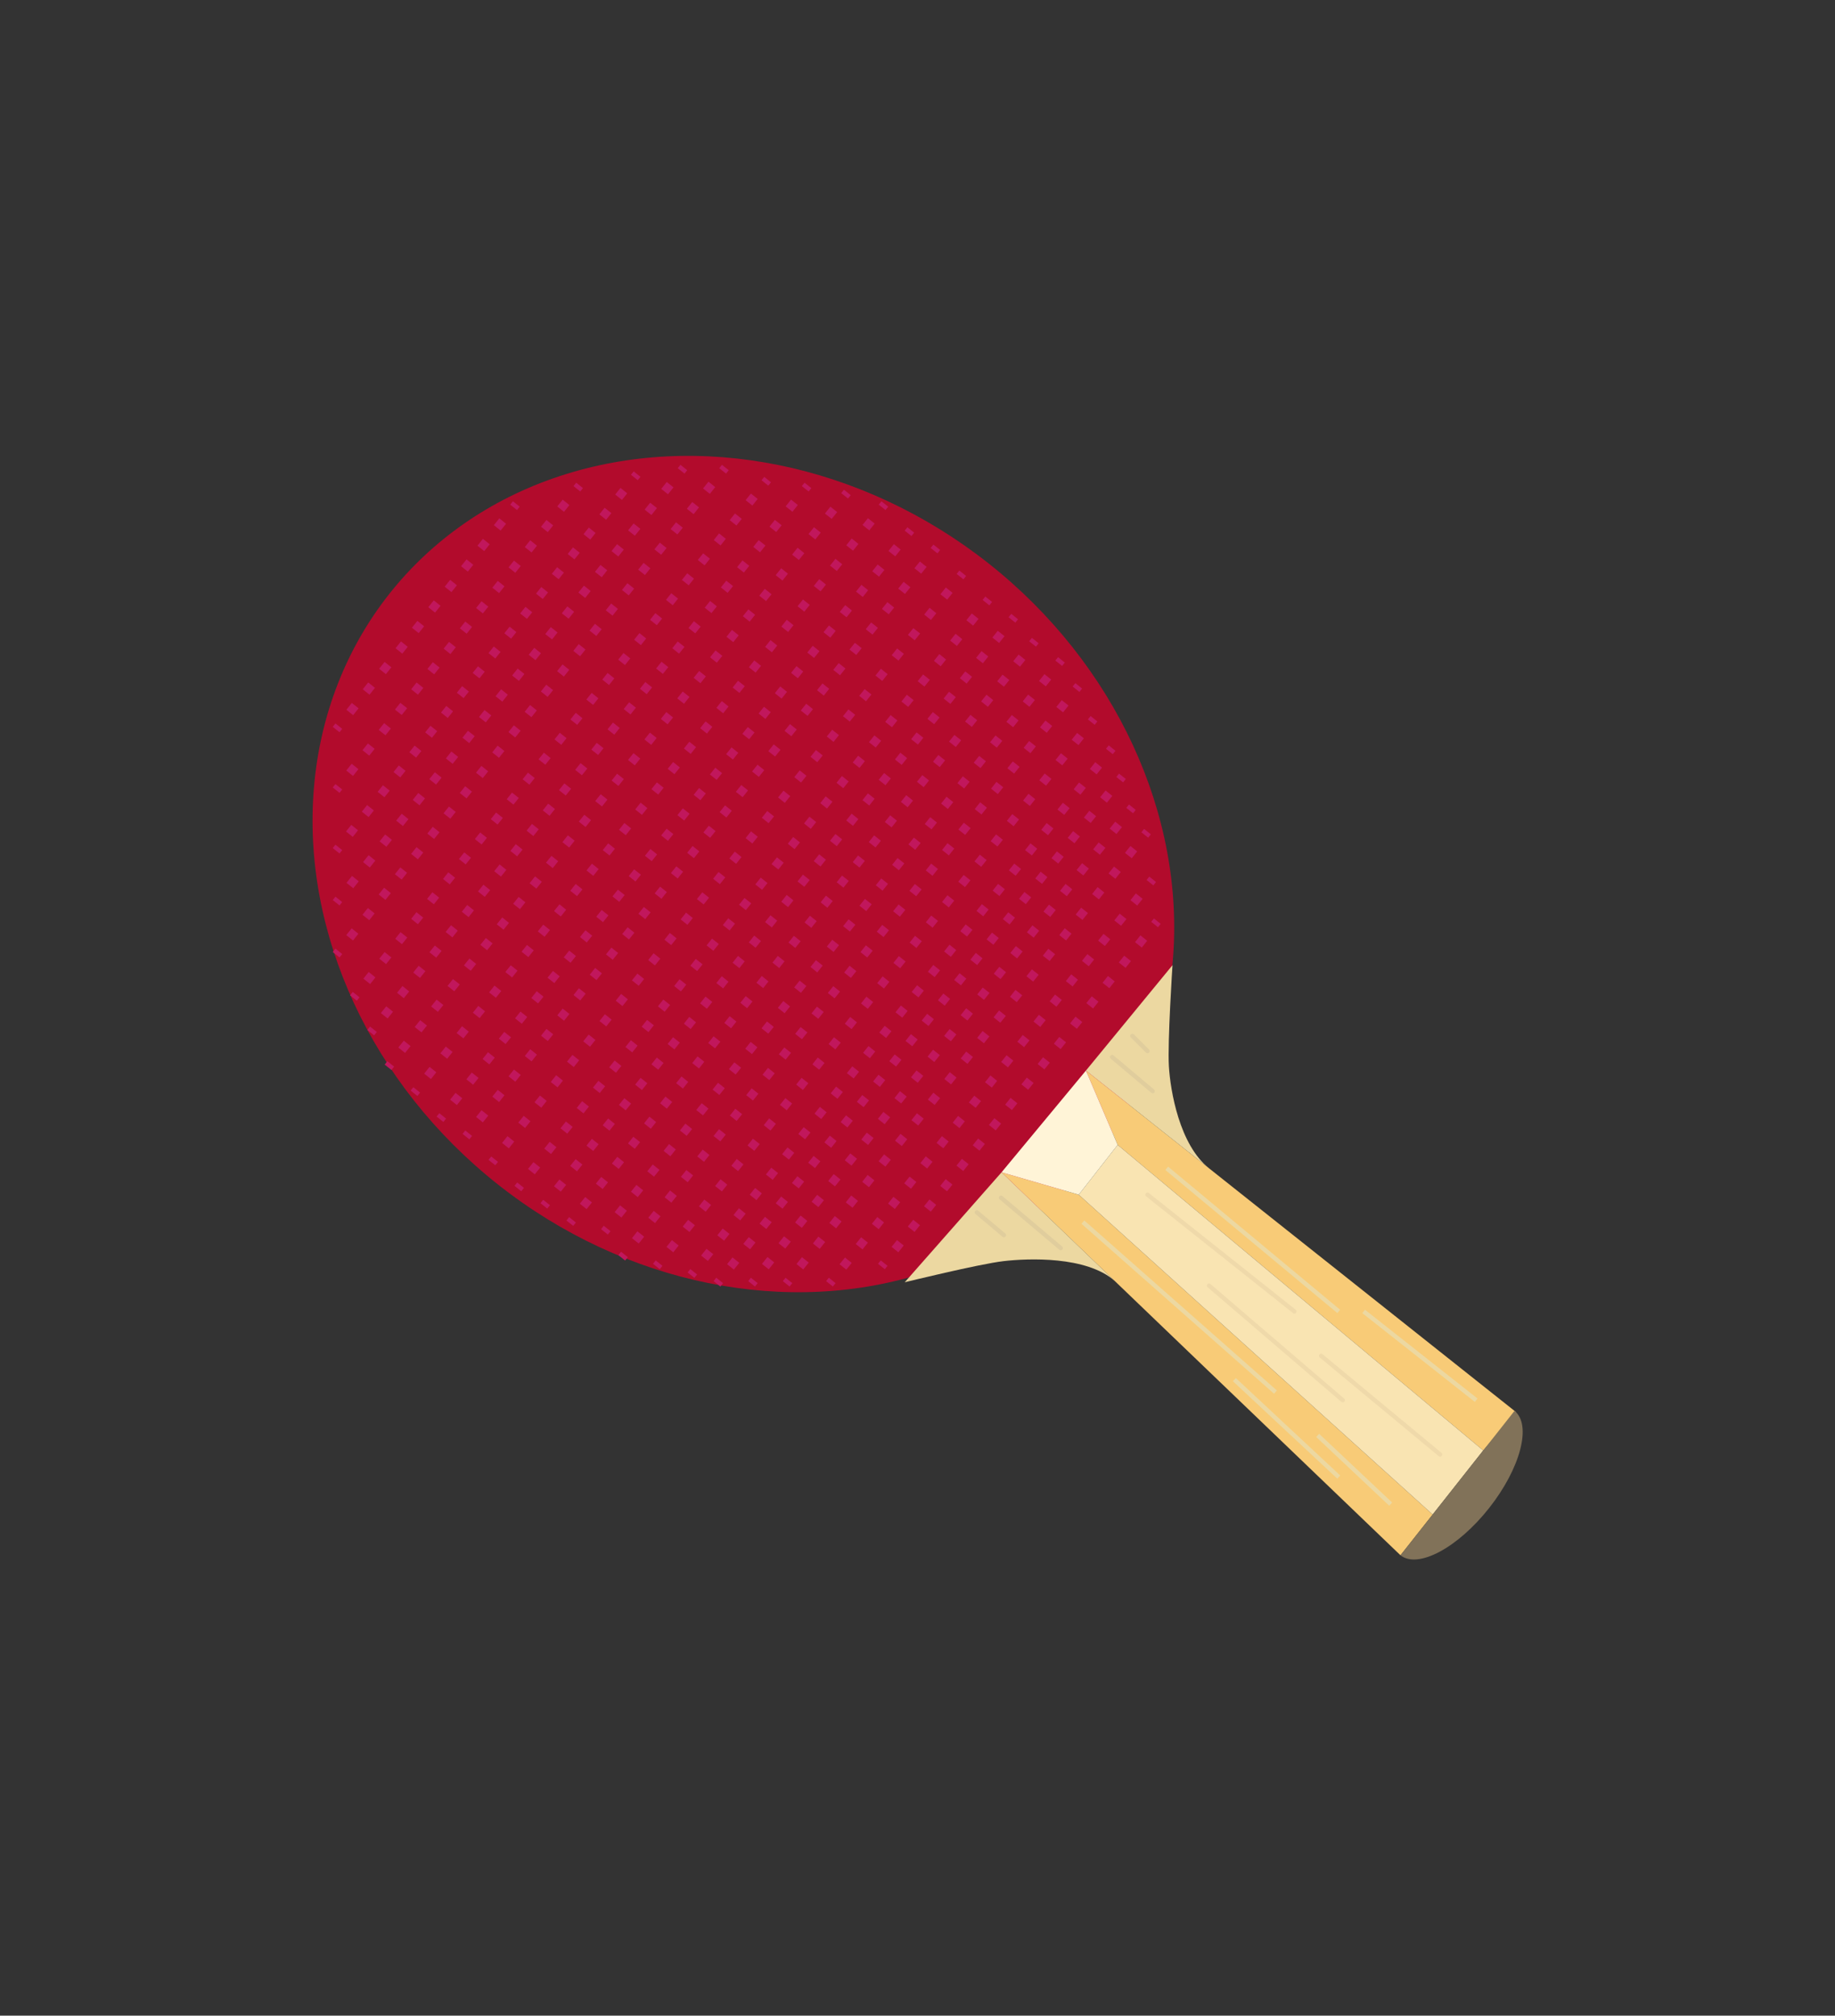 <?xml version="1.0" encoding="utf-8"?>
<!-- Generator: Adobe Illustrator 20.0.0, SVG Export Plug-In . SVG Version: 6.00 Build 0)  --><svg data-prefix="cff185" id="cff185_Layer_1" style="enable-background:new 0 0.13 212 232.739;" version="1.1" viewBox="0 0.13 212 232.739" x="0px" xml:space="preserve" xmlns="http://www.w3.org/2000/svg" xmlns:xlink="http://www.w3.org/1999/xlink" y="0px">

<rect x="0" y="0.13" width="212" height="232.739" fill="#333333" stroke="none"/>

<ellipse cx="815.636" cy="379.832" rx="45.69" ry="52.135" style="fill:#B20B2C;" transform="matrix(0.62 -0.785 0.785 0.62 11.966 784.367)"/>
<polygon points="855.253,402.5 858.92,411.083 901.156,446.364 904.92,441.917 " style="fill:#F8CB77;"/>
<polygon points="891.593,458.469 895.312,453.763 854.42,416.833 845.503,414.25 " style="fill:#F8CB77;"/>
<polygon points="895.312,453.763 901.156,446.364 858.92,411.083 854.42,416.833 " style="fill:#F9E4B2;"/>
<polygon points="855.253,402.5 858.92,411.083 854.42,416.833 845.503,414.25 " style="fill:#FFF4D7;"/>
<path d="M865.253,390.333c0,0-0.583,8.833-0.417,11.667c0.167,2.833,1.224,9.077,4.638,11.786L855.253,402.5  L865.253,390.333" style="fill:#ECD8A1;"/>
<path d="M834.318,426.944c0,0,8.597-2.11,11.417-2.439s9.579-0.604,12.841,2.287l-13.073-12.542L834.318,426.944" style="fill:#ECD8A1;"/>
<path d="M891.593,458.469c2.017,1.593,6.601-0.848,10.238-5.452s4.952-9.629,2.935-11.222L891.593,458.469z" style="fill:#817259;"/>
<line style="fill:none;stroke:#ECD8A1;stroke-width:0.5;stroke-miterlimit:10;" x1="900.336" x2="887.336" y1="440.562" y2="430.312"/>
<line style="fill:none;stroke:#ECD8A1;stroke-width:0.5;stroke-miterlimit:10;" x1="884.461" x2="864.586" y1="430.312" y2="413.786"/>
<line style="fill:none;stroke:#ECD8A1;stroke-width:0.5;stroke-miterlimit:10;" x1="890.461" x2="882.024" y1="452.562" y2="444.625"/>
<line style="fill:none;stroke:#ECD8A1;stroke-width:0.5;stroke-miterlimit:10;" x1="884.461" x2="872.399" y1="449.438" y2="438.188"/>
<line style="fill:none;stroke:#ECD8A1;stroke-width:0.5;stroke-miterlimit:10;" x1="877.149" x2="854.899" y1="439.625" y2="420"/>
<line style="opacity:0.57;fill:none;stroke:#E8D1A3;stroke-width:0.5;stroke-linecap:round;stroke-miterlimit:10;" x1="896.17" x2="882.42" y1="446.833" y2="435.438"/>
<line style="opacity:0.57;fill:none;stroke:#E8D1A3;stroke-width:0.5;stroke-linecap:round;stroke-miterlimit:10;" x1="884.92" x2="869.474" y1="440.562" y2="427.333"/>
<line style="opacity:0.57;fill:none;stroke:#E8D1A3;stroke-width:0.5;stroke-linecap:round;stroke-miterlimit:10;" x1="879.336" x2="862.364" y1="430.312" y2="416.833"/>
<line style="fill:none;stroke:#E0CD9D;stroke-width:0.5;stroke-linecap:round;stroke-miterlimit:10;" x1="852.336" x2="845.447" y1="423" y2="417.188"/>
<line style="fill:none;stroke:#E0CD9D;stroke-width:0.5;stroke-linecap:round;stroke-miterlimit:10;" x1="845.774" x2="842.649" y1="421.5" y2="418.875"/>
<line style="fill:none;stroke:#E0CD9D;stroke-width:0.5;stroke-linecap:round;stroke-miterlimit:10;" x1="862.961" x2="858.274" y1="404.875" y2="400.938"/>
<line style="fill:none;stroke:#E0CD9D;stroke-width:0.5;stroke-linecap:round;stroke-miterlimit:10;" x1="862.364" x2="860.618" y1="400.25" y2="398.5"/>
<g>
<g>
<line style="fill:none;stroke:#C1175C;stroke-miterlimit:10;" x1="831.625" x2="831.937" y1="425.125" y2="424.734"/>
<line style="fill:none;stroke:#C1175C;stroke-miterlimit:10;stroke-dasharray:1.001,2.002;" x1="833.187" x2="862.563" y1="423.171" y2="386.422"/>
<line style="fill:none;stroke:#C1175C;stroke-miterlimit:10;" x1="863.188" x2="863.5" y1="385.641" y2="385.25"/>
</g>
</g>
<g>
<g>
<line style="fill:none;stroke:#C1175C;stroke-miterlimit:10;" x1="825.625" x2="825.937" y1="427.125" y2="426.734"/>
<line style="fill:none;stroke:#C1175C;stroke-miterlimit:10;stroke-dasharray:0.997,1.993;" x1="827.182" x2="862.027" y1="425.178" y2="381.587"/>
<line style="fill:none;stroke:#C1175C;stroke-miterlimit:10;" x1="862.649" x2="862.961" y1="380.809" y2="380.418"/>
</g>
</g>
<g>
<g>
<line style="fill:none;stroke:#C1175C;stroke-miterlimit:10;" x1="820.625" x2="820.937" y1="427.125" y2="426.734"/>
<line style="fill:none;stroke:#C1175C;stroke-miterlimit:10;stroke-dasharray:1.013,2.026;" x1="822.202" x2="861.419" y1="425.152" y2="376.093"/>
<line style="fill:none;stroke:#C1175C;stroke-miterlimit:10;" x1="862.051" x2="862.364" y1="375.301" y2="374.911"/>
</g>
</g>
<g>
<g>
<line style="fill:none;stroke:#C1175C;stroke-miterlimit:10;" x1="816.625" x2="816.937" y1="427.125" y2="426.734"/>
<line style="fill:none;stroke:#C1175C;stroke-miterlimit:10;stroke-dasharray:1.021,2.043;" x1="818.213" x2="859.668" y1="425.139" y2="373.28"/>
<line style="fill:none;stroke:#C1175C;stroke-miterlimit:10;" x1="860.305" x2="860.618" y1="372.482" y2="372.091"/>
</g>
</g>
<g>
<g>
<line style="fill:none;stroke:#C1175C;stroke-miterlimit:10;" x1="812.625" x2="812.937" y1="427.125" y2="426.734"/>
<line style="fill:none;stroke:#C1175C;stroke-miterlimit:10;stroke-dasharray:1,2.001;" x1="814.186" x2="858.532" y1="425.172" y2="369.697"/>
<line style="fill:none;stroke:#C1175C;stroke-miterlimit:10;" x1="859.156" x2="859.469" y1="368.915" y2="368.525"/>
</g>
</g>
<g>
<g>
<line style="fill:none;stroke:#C1175C;stroke-miterlimit:10;" x1="809.625" x2="809.937" y1="426.125" y2="425.734"/>
<line style="fill:none;stroke:#C1175C;stroke-miterlimit:10;stroke-dasharray:0.999,1.998;" x1="811.185" x2="857.338" y1="424.174" y2="366.437"/>
<line style="fill:none;stroke:#C1175C;stroke-miterlimit:10;" x1="857.962" x2="858.274" y1="365.657" y2="365.266"/>
</g>
</g>
<g>
<g>
<line style="fill:none;stroke:#C1175C;stroke-miterlimit:10;" x1="805.625" x2="805.937" y1="425.125" y2="424.734"/>
<line style="fill:none;stroke:#C1175C;stroke-miterlimit:10;stroke-dasharray:1,1.999;" x1="807.185" x2="855.246" y1="423.173" y2="363.05"/>
<line style="fill:none;stroke:#C1175C;stroke-miterlimit:10;" x1="855.87" x2="856.182" y1="362.27" y2="361.879"/>
</g>
</g>
<g>
<g>
<line style="fill:none;stroke:#C1175C;stroke-miterlimit:10;" x1="801.625" x2="801.937" y1="424.125" y2="423.734"/>
<line style="fill:none;stroke:#C1175C;stroke-miterlimit:10;stroke-dasharray:1.007,2.013;" x1="803.194" x2="853.479" y1="422.162" y2="359.257"/>
<line style="fill:none;stroke:#C1175C;stroke-miterlimit:10;" x1="854.107" x2="854.42" y1="358.47" y2="358.08"/>
</g>
</g>
<g>
<g>
<line style="fill:none;stroke:#C1175C;stroke-miterlimit:10;" x1="799.625" x2="799.937" y1="421.125" y2="420.734"/>
<line style="fill:none;stroke:#C1175C;stroke-miterlimit:10;stroke-dasharray:1.007,2.013;" x1="801.194" x2="851.479" y1="419.162" y2="356.257"/>
<line style="fill:none;stroke:#C1175C;stroke-miterlimit:10;" x1="852.107" x2="852.42" y1="355.47" y2="355.08"/>
</g>
</g>
<g>
<g>
<line style="fill:none;stroke:#C1175C;stroke-miterlimit:10;" x1="795.625" x2="795.937" y1="420.125" y2="419.734"/>
<line style="fill:none;stroke:#C1175C;stroke-miterlimit:10;stroke-dasharray:0.99,1.98;" x1="797.173" x2="848.47" y1="418.188" y2="354.017"/>
<line style="fill:none;stroke:#C1175C;stroke-miterlimit:10;" x1="849.088" x2="849.4" y1="353.244" y2="352.853"/>
</g>
</g>
<g>
<g>
<line style="fill:none;stroke:#C1175C;stroke-miterlimit:10;" x1="792.625" x2="792.937" y1="418.125" y2="417.734"/>
<line style="fill:none;stroke:#C1175C;stroke-miterlimit:10;stroke-dasharray:1.001,2.003;" x1="794.188" x2="846.08" y1="416.17" y2="351.253"/>
<line style="fill:none;stroke:#C1175C;stroke-miterlimit:10;" x1="846.706" x2="847.018" y1="350.471" y2="350.081"/>
</g>
</g>
<g>
<g>
<line style="fill:none;stroke:#C1175C;stroke-miterlimit:10;" x1="789.625" x2="789.937" y1="416.125" y2="415.734"/>
<line style="fill:none;stroke:#C1175C;stroke-miterlimit:10;stroke-dasharray:1.001,2.003;" x1="791.188" x2="843.08" y1="414.17" y2="349.253"/>
<line style="fill:none;stroke:#C1175C;stroke-miterlimit:10;" x1="843.706" x2="844.018" y1="348.471" y2="348.081"/>
</g>
</g>
<g>
<g>
<line style="fill:none;stroke:#C1175C;stroke-miterlimit:10;" x1="786.625" x2="786.937" y1="413.125" y2="412.734"/>
<line style="fill:none;stroke:#C1175C;stroke-miterlimit:10;stroke-dasharray:1.001,2.003;" x1="788.188" x2="840.08" y1="411.17" y2="346.253"/>
<line style="fill:none;stroke:#C1175C;stroke-miterlimit:10;" x1="840.706" x2="841.018" y1="345.471" y2="345.081"/>
</g>
</g>
<g>
<g>
<line style="fill:none;stroke:#C1175C;stroke-miterlimit:10;" x1="783.625" x2="783.937" y1="410.125" y2="409.734"/>
<line style="fill:none;stroke:#C1175C;stroke-miterlimit:10;stroke-dasharray:1.001,2.003;" x1="785.188" x2="837.08" y1="408.17" y2="343.253"/>
<line style="fill:none;stroke:#C1175C;stroke-miterlimit:10;" x1="837.706" x2="838.018" y1="342.471" y2="342.081"/>
</g>
</g>
<g>
<g>
<line style="fill:none;stroke:#C1175C;stroke-miterlimit:10;" x1="780.625" x2="780.937" y1="408.125" y2="407.734"/>
<line style="fill:none;stroke:#C1175C;stroke-miterlimit:10;stroke-dasharray:1.001,2.003;" x1="782.188" x2="834.08" y1="406.17" y2="341.253"/>
<line style="fill:none;stroke:#C1175C;stroke-miterlimit:10;" x1="834.706" x2="835.018" y1="340.471" y2="340.081"/>
</g>
</g>
<g>
<g>
<line style="fill:none;stroke:#C1175C;stroke-miterlimit:10;" x1="777.625" x2="777.937" y1="405.125" y2="404.734"/>
<line style="fill:none;stroke:#C1175C;stroke-miterlimit:10;stroke-dasharray:1.001,2.003;" x1="779.188" x2="831.08" y1="403.17" y2="338.253"/>
<line style="fill:none;stroke:#C1175C;stroke-miterlimit:10;" x1="831.706" x2="832.018" y1="337.471" y2="337.081"/>
</g>
</g>
<g>
<g>
<line style="fill:none;stroke:#C1175C;stroke-miterlimit:10;" x1="774.625" x2="774.937" y1="402.125" y2="401.734"/>
<line style="fill:none;stroke:#C1175C;stroke-miterlimit:10;stroke-dasharray:1.012,2.024;" x1="776.201" x2="826.741" y1="400.154" y2="336.929"/>
<line style="fill:none;stroke:#C1175C;stroke-miterlimit:10;" x1="827.373" x2="827.685" y1="336.139" y2="335.748"/>
</g>
</g>
<g>
<g>
<line style="fill:none;stroke:#C1175C;stroke-miterlimit:10;" x1="772.625" x2="772.937" y1="398.125" y2="397.734"/>
<line style="fill:none;stroke:#C1175C;stroke-miterlimit:10;stroke-dasharray:0.999,1.997;" x1="774.184" x2="822.2" y1="396.174" y2="336.107"/>
<line style="fill:none;stroke:#C1175C;stroke-miterlimit:10;" x1="822.824" x2="823.136" y1="335.327" y2="334.936"/>
</g>
</g>
<g>
<g>
<line style="fill:none;stroke:#C1175C;stroke-miterlimit:10;" x1="770.625" x2="770.937" y1="394.125" y2="393.734"/>
<line style="fill:none;stroke:#C1175C;stroke-miterlimit:10;stroke-dasharray:0.982,1.965;" x1="772.164" x2="817.551" y1="392.2" y2="335.422"/>
<line style="fill:none;stroke:#C1175C;stroke-miterlimit:10;" x1="818.164" x2="818.476" y1="334.655" y2="334.264"/>
</g>
</g>
<g>
<g>
<line style="fill:none;stroke:#C1175C;stroke-miterlimit:10;" x1="768.625" x2="768.937" y1="389.125" y2="388.734"/>
<line style="fill:none;stroke:#C1175C;stroke-miterlimit:10;stroke-dasharray:1,2.001;" x1="770.186" x2="812.656" y1="387.172" y2="334.043"/>
<line style="fill:none;stroke:#C1175C;stroke-miterlimit:10;" x1="813.281" x2="813.593" y1="333.261" y2="332.871"/>
</g>
</g>
<g>
<g>
<line style="fill:none;stroke:#C1175C;stroke-miterlimit:10;" x1="768.625" x2="768.937" y1="383.125" y2="382.734"/>
<line style="fill:none;stroke:#C1175C;stroke-miterlimit:10;stroke-dasharray:1.022,2.043;" x1="770.213" x2="807.847" y1="381.139" y2="334.059"/>
<line style="fill:none;stroke:#C1175C;stroke-miterlimit:10;" x1="808.485" x2="808.797" y1="333.261" y2="332.871"/>
</g>
</g>
<g>
<g>
<line style="fill:none;stroke:#C1175C;stroke-miterlimit:10;" x1="768.625" x2="768.937" y1="377.125" y2="376.734"/>
<line style="fill:none;stroke:#C1175C;stroke-miterlimit:10;stroke-dasharray:0.977,1.953;" x1="770.157" x2="802.471" y1="375.209" y2="334.784"/>
<line style="fill:none;stroke:#C1175C;stroke-miterlimit:10;" x1="803.081" x2="803.393" y1="334.022" y2="333.631"/>
</g>
</g>
<g>
<g>
<line style="fill:none;stroke:#C1175C;stroke-miterlimit:10;" x1="768.625" x2="768.937" y1="370.125" y2="369.734"/>
<line style="fill:none;stroke:#C1175C;stroke-miterlimit:10;stroke-dasharray:1.001,2.002;" x1="770.187" x2="795.817" y1="368.17" y2="336.109"/>
<line style="fill:none;stroke:#C1175C;stroke-miterlimit:10;" x1="796.442" x2="796.754" y1="335.327" y2="334.936"/>
</g>
</g>
<g>
<g>
<line style="fill:none;stroke:#C1175C;stroke-miterlimit:10;" x1="768.625" x2="768.937" y1="363.125" y2="362.734"/>
<line style="fill:none;stroke:#C1175C;stroke-miterlimit:10;stroke-dasharray:1.011,2.021;" x1="770.199" x2="788.501" y1="361.155" y2="338.261"/>
<line style="fill:none;stroke:#C1175C;stroke-miterlimit:10;" x1="789.132" x2="789.444" y1="337.471" y2="337.081"/>
</g>
</g>
<g>
<ellipse cx="85.843" cy="101.072" rx="45.69" ry="52.135" style="fill:#B20B2C;" transform="matrix(0.62 -0.785 0.785 0.62 -46.681 105.773)"/>
<polygon points="125.46,123.741 129.127,132.324 171.363,167.605 175.127,163.157  " style="fill:#F8CB77;"/>
<polygon points="161.8,179.71 165.518,175.003 124.627,138.074 115.71,135.491  " style="fill:#F8CB77;"/>
<polygon points="165.518,175.003 171.363,167.605 129.127,132.324 124.627,138.074  " style="fill:#F9E4B2;"/>
<polygon points="125.46,123.741 129.127,132.324 124.627,138.074 115.71,135.491  " style="fill:#FFF4D7;"/>
<path d="M135.46,111.574c0,0-0.583,8.833-0.417,11.667c0.167,2.833,1.224,9.077,4.638,11.786l-14.221-11.286   L135.46,111.574" style="fill:#ECD8A1;"/>
<path d="M104.525,148.185c0,0,8.597-2.11,11.417-2.439c2.819-0.328,9.579-0.604,12.841,2.287l-13.073-12.542   L104.525,148.185" style="fill:#ECD8A1;"/>
<path d="M161.8,179.71c2.017,1.593,6.601-0.848,10.238-5.452s4.952-9.629,2.935-11.222L161.8,179.71z" style="fill:#817259;"/>
<line style="fill:none;stroke:#ECD8A1;stroke-width:0.5;stroke-miterlimit:10;" x1="170.543" x2="157.543" y1="161.803" y2="151.553"/>
<line style="fill:none;stroke:#ECD8A1;stroke-width:0.5;stroke-miterlimit:10;" x1="154.668" x2="134.793" y1="151.553" y2="135.027"/>
<line style="fill:none;stroke:#ECD8A1;stroke-width:0.5;stroke-miterlimit:10;" x1="160.668" x2="152.231" y1="173.803" y2="165.866"/>
<line style="fill:none;stroke:#ECD8A1;stroke-width:0.5;stroke-miterlimit:10;" x1="154.668" x2="142.606" y1="170.678" y2="159.428"/>
<line style="fill:none;stroke:#ECD8A1;stroke-width:0.5;stroke-miterlimit:10;" x1="147.356" x2="125.106" y1="160.866" y2="141.241"/>
<line style="opacity:0.57;fill:none;stroke:#E8D1A3;stroke-width:0.5;stroke-linecap:round;stroke-miterlimit:10;" x1="166.377" x2="152.627" y1="168.074" y2="156.678"/>
<line style="opacity:0.57;fill:none;stroke:#E8D1A3;stroke-width:0.5;stroke-linecap:round;stroke-miterlimit:10;" x1="155.127" x2="139.681" y1="161.803" y2="148.574"/>
<line style="opacity:0.57;fill:none;stroke:#E8D1A3;stroke-width:0.5;stroke-linecap:round;stroke-miterlimit:10;" x1="149.543" x2="132.57" y1="151.553" y2="138.074"/>
<line style="fill:none;stroke:#E0CD9D;stroke-width:0.5;stroke-linecap:round;stroke-miterlimit:10;" x1="122.543" x2="115.654" y1="144.241" y2="138.428"/>
<line style="fill:none;stroke:#E0CD9D;stroke-width:0.5;stroke-linecap:round;stroke-miterlimit:10;" x1="115.981" x2="112.856" y1="142.741" y2="140.116"/>
<line style="fill:none;stroke:#E0CD9D;stroke-width:0.5;stroke-linecap:round;stroke-miterlimit:10;" x1="133.168" x2="128.481" y1="126.116" y2="122.178"/>
<line style="fill:none;stroke:#E0CD9D;stroke-width:0.5;stroke-linecap:round;stroke-miterlimit:10;" x1="132.57" x2="130.824" y1="121.491" y2="119.741"/>
<g>
<line style="fill:none;stroke:#C1175C;stroke-miterlimit:10;" x1="101.832" x2="102.144" y1="146.366" y2="145.975"/>
<line style="fill:none;stroke:#C1175C;stroke-miterlimit:10;stroke-dasharray:1.001,2.002;" x1="103.394" x2="132.77" y1="144.411" y2="107.663"/>
<line style="fill:none;stroke:#C1175C;stroke-miterlimit:10;" x1="133.395" x2="133.707" y1="106.881" y2="106.491"/>
</g>
<g>
<line style="fill:none;stroke:#C1175C;stroke-miterlimit:10;" x1="95.832" x2="96.144" y1="148.366" y2="147.975"/>
<line style="fill:none;stroke:#C1175C;stroke-miterlimit:10;stroke-dasharray:0.997,1.993;" x1="97.388" x2="132.234" y1="146.418" y2="102.828"/>
<line style="fill:none;stroke:#C1175C;stroke-miterlimit:10;" x1="132.856" x2="133.168" y1="102.049" y2="101.659"/>
</g>
<g>
<line style="fill:none;stroke:#C1175C;stroke-miterlimit:10;" x1="90.832" x2="91.144" y1="148.366" y2="147.975"/>
<line style="fill:none;stroke:#C1175C;stroke-miterlimit:10;stroke-dasharray:1.013,2.026;" x1="92.409" x2="131.626" y1="146.393" y2="97.333"/>
<line style="fill:none;stroke:#C1175C;stroke-miterlimit:10;" x1="132.258" x2="132.57" y1="96.542" y2="96.152"/>
</g>
<g>
<line style="fill:none;stroke:#C1175C;stroke-miterlimit:10;" x1="86.832" x2="87.144" y1="148.366" y2="147.975"/>
<line style="fill:none;stroke:#C1175C;stroke-miterlimit:10;stroke-dasharray:1.021,2.043;" x1="88.42" x2="129.874" y1="146.379" y2="94.52"/>
<line style="fill:none;stroke:#C1175C;stroke-miterlimit:10;" x1="130.512" x2="130.824" y1="93.722" y2="93.332"/>
</g>
<g>
<line style="fill:none;stroke:#C1175C;stroke-miterlimit:10;" x1="82.832" x2="83.144" y1="148.366" y2="147.975"/>
<line style="fill:none;stroke:#C1175C;stroke-miterlimit:10;stroke-dasharray:1,2.001;" x1="84.393" x2="128.739" y1="146.412" y2="90.937"/>
<line style="fill:none;stroke:#C1175C;stroke-miterlimit:10;" x1="129.363" x2="129.675" y1="90.156" y2="89.765"/>
</g>
<g>
<line style="fill:none;stroke:#C1175C;stroke-miterlimit:10;" x1="79.832" x2="80.144" y1="147.366" y2="146.975"/>
<line style="fill:none;stroke:#C1175C;stroke-miterlimit:10;stroke-dasharray:0.999,1.998;" x1="81.391" x2="127.545" y1="145.415" y2="87.678"/>
<line style="fill:none;stroke:#C1175C;stroke-miterlimit:10;" x1="128.168" x2="128.481" y1="86.898" y2="86.507"/>
</g>
<g>
<line style="fill:none;stroke:#C1175C;stroke-miterlimit:10;" x1="75.832" x2="76.144" y1="146.366" y2="145.975"/>
<line style="fill:none;stroke:#C1175C;stroke-miterlimit:10;stroke-dasharray:1,1.999;" x1="77.392" x2="125.453" y1="144.414" y2="84.291"/>
<line style="fill:none;stroke:#C1175C;stroke-miterlimit:10;" x1="126.077" x2="126.389" y1="83.51" y2="83.12"/>
</g>
<g>
<line style="fill:none;stroke:#C1175C;stroke-miterlimit:10;" x1="71.832" x2="72.144" y1="145.366" y2="144.975"/>
<line style="fill:none;stroke:#C1175C;stroke-miterlimit:10;stroke-dasharray:1.007,2.013;" x1="73.401" x2="123.686" y1="143.403" y2="80.497"/>
<line style="fill:none;stroke:#C1175C;stroke-miterlimit:10;" x1="124.314" x2="124.627" y1="79.711" y2="79.321"/>
</g>
<g>
<line style="fill:none;stroke:#C1175C;stroke-miterlimit:10;" x1="69.832" x2="70.144" y1="142.366" y2="141.975"/>
<line style="fill:none;stroke:#C1175C;stroke-miterlimit:10;stroke-dasharray:1.007,2.013;" x1="71.401" x2="121.686" y1="140.403" y2="77.497"/>
<line style="fill:none;stroke:#C1175C;stroke-miterlimit:10;" x1="122.314" x2="122.627" y1="76.711" y2="76.321"/>
</g>
<g>
<line style="fill:none;stroke:#C1175C;stroke-miterlimit:10;" x1="65.832" x2="66.144" y1="141.366" y2="140.975"/>
<line style="fill:none;stroke:#C1175C;stroke-miterlimit:10;stroke-dasharray:0.99,1.98;" x1="67.38" x2="118.677" y1="139.429" y2="75.258"/>
<line style="fill:none;stroke:#C1175C;stroke-miterlimit:10;" x1="119.295" x2="119.607" y1="74.485" y2="74.094"/>
</g>
<g>
<line style="fill:none;stroke:#C1175C;stroke-miterlimit:10;" x1="62.832" x2="63.144" y1="139.366" y2="138.975"/>
<line style="fill:none;stroke:#C1175C;stroke-miterlimit:10;stroke-dasharray:1.001,2.003;" x1="64.394" x2="116.287" y1="137.411" y2="72.494"/>
<line style="fill:none;stroke:#C1175C;stroke-miterlimit:10;" x1="116.912" x2="117.225" y1="71.712" y2="71.321"/>
</g>
<g>
<line style="fill:none;stroke:#C1175C;stroke-miterlimit:10;" x1="59.832" x2="60.144" y1="137.366" y2="136.975"/>
<line style="fill:none;stroke:#C1175C;stroke-miterlimit:10;stroke-dasharray:1.001,2.003;" x1="61.394" x2="113.287" y1="135.411" y2="70.494"/>
<line style="fill:none;stroke:#C1175C;stroke-miterlimit:10;" x1="113.912" x2="114.225" y1="69.712" y2="69.321"/>
</g>
<g>
<line style="fill:none;stroke:#C1175C;stroke-miterlimit:10;" x1="56.832" x2="57.144" y1="134.366" y2="133.975"/>
<line style="fill:none;stroke:#C1175C;stroke-miterlimit:10;stroke-dasharray:1.001,2.003;" x1="58.394" x2="110.287" y1="132.411" y2="67.494"/>
<line style="fill:none;stroke:#C1175C;stroke-miterlimit:10;" x1="110.912" x2="111.225" y1="66.712" y2="66.321"/>
</g>
<g>
<line style="fill:none;stroke:#C1175C;stroke-miterlimit:10;" x1="53.832" x2="54.144" y1="131.366" y2="130.975"/>
<line style="fill:none;stroke:#C1175C;stroke-miterlimit:10;stroke-dasharray:1.001,2.003;" x1="55.394" x2="107.287" y1="129.411" y2="64.494"/>
<line style="fill:none;stroke:#C1175C;stroke-miterlimit:10;" x1="107.912" x2="108.225" y1="63.712" y2="63.321"/>
</g>
<g>
<line style="fill:none;stroke:#C1175C;stroke-miterlimit:10;" x1="50.832" x2="51.144" y1="129.366" y2="128.975"/>
<line style="fill:none;stroke:#C1175C;stroke-miterlimit:10;stroke-dasharray:1.001,2.003;" x1="52.394" x2="104.287" y1="127.411" y2="62.494"/>
<line style="fill:none;stroke:#C1175C;stroke-miterlimit:10;" x1="104.912" x2="105.225" y1="61.712" y2="61.321"/>
</g>
<g>
<line style="fill:none;stroke:#C1175C;stroke-miterlimit:10;" x1="47.832" x2="48.144" y1="126.366" y2="125.975"/>
<line style="fill:none;stroke:#C1175C;stroke-miterlimit:10;stroke-dasharray:1.001,2.003;" x1="49.394" x2="101.287" y1="124.411" y2="59.494"/>
<line style="fill:none;stroke:#C1175C;stroke-miterlimit:10;" x1="101.912" x2="102.225" y1="58.712" y2="58.321"/>
</g>
<g>
<line style="fill:none;stroke:#C1175C;stroke-miterlimit:10;" x1="44.832" x2="45.144" y1="123.366" y2="122.975"/>
<line style="fill:none;stroke:#C1175C;stroke-miterlimit:10;stroke-dasharray:1.012,2.024;" x1="46.408" x2="96.948" y1="121.395" y2="58.17"/>
<line style="fill:none;stroke:#C1175C;stroke-miterlimit:10;" x1="97.58" x2="97.892" y1="57.379" y2="56.989"/>
</g>
<g>
<line style="fill:none;stroke:#C1175C;stroke-miterlimit:10;" x1="42.832" x2="43.144" y1="119.366" y2="118.975"/>
<line style="fill:none;stroke:#C1175C;stroke-miterlimit:10;stroke-dasharray:0.999,1.997;" x1="44.391" x2="92.407" y1="117.415" y2="57.348"/>
<line style="fill:none;stroke:#C1175C;stroke-miterlimit:10;" x1="93.031" x2="93.343" y1="56.568" y2="56.177"/>
</g>
<g>
<line style="fill:none;stroke:#C1175C;stroke-miterlimit:10;" x1="40.832" x2="41.144" y1="115.366" y2="114.975"/>
<line style="fill:none;stroke:#C1175C;stroke-miterlimit:10;stroke-dasharray:0.982,1.965;" x1="42.371" x2="87.757" y1="113.441" y2="56.663"/>
<line style="fill:none;stroke:#C1175C;stroke-miterlimit:10;" x1="88.371" x2="88.683" y1="55.895" y2="55.505"/>
</g>
<g>
<line style="fill:none;stroke:#C1175C;stroke-miterlimit:10;" x1="38.832" x2="39.144" y1="110.366" y2="109.975"/>
<line style="fill:none;stroke:#C1175C;stroke-miterlimit:10;stroke-dasharray:1,2.001;" x1="40.393" x2="82.863" y1="108.413" y2="55.283"/>
<line style="fill:none;stroke:#C1175C;stroke-miterlimit:10;" x1="83.488" x2="83.8" y1="54.502" y2="54.111"/>
</g>
<g>
<line style="fill:none;stroke:#C1175C;stroke-miterlimit:10;" x1="38.832" x2="39.144" y1="104.366" y2="103.975"/>
<line style="fill:none;stroke:#C1175C;stroke-miterlimit:10;stroke-dasharray:1.022,2.043;" x1="40.42" x2="78.054" y1="102.379" y2="55.3"/>
<line style="fill:none;stroke:#C1175C;stroke-miterlimit:10;" x1="78.691" x2="79.004" y1="54.502" y2="54.111"/>
</g>
<g>
<line style="fill:none;stroke:#C1175C;stroke-miterlimit:10;" x1="38.832" x2="39.144" y1="98.366" y2="97.975"/>
<line style="fill:none;stroke:#C1175C;stroke-miterlimit:10;stroke-dasharray:0.977,1.953;" x1="40.363" x2="72.678" y1="96.45" y2="56.025"/>
<line style="fill:none;stroke:#C1175C;stroke-miterlimit:10;" x1="73.288" x2="73.6" y1="55.262" y2="54.872"/>
</g>
<g>
<line style="fill:none;stroke:#C1175C;stroke-miterlimit:10;" x1="38.832" x2="39.144" y1="91.366" y2="90.975"/>
<line style="fill:none;stroke:#C1175C;stroke-miterlimit:10;stroke-dasharray:1.001,2.002;" x1="40.394" x2="66.023" y1="89.411" y2="57.35"/>
<line style="fill:none;stroke:#C1175C;stroke-miterlimit:10;" x1="66.648" x2="66.961" y1="56.568" y2="56.177"/>
</g>
<g>
<line style="fill:none;stroke:#C1175C;stroke-miterlimit:10;" x1="38.832" x2="39.144" y1="84.366" y2="83.975"/>
<line style="fill:none;stroke:#C1175C;stroke-miterlimit:10;stroke-dasharray:1.011,2.021;" x1="40.406" x2="58.708" y1="82.396" y2="59.502"/>
<line style="fill:none;stroke:#C1175C;stroke-miterlimit:10;" x1="59.339" x2="59.651" y1="58.712" y2="58.321"/>
</g>
</g>
</svg>